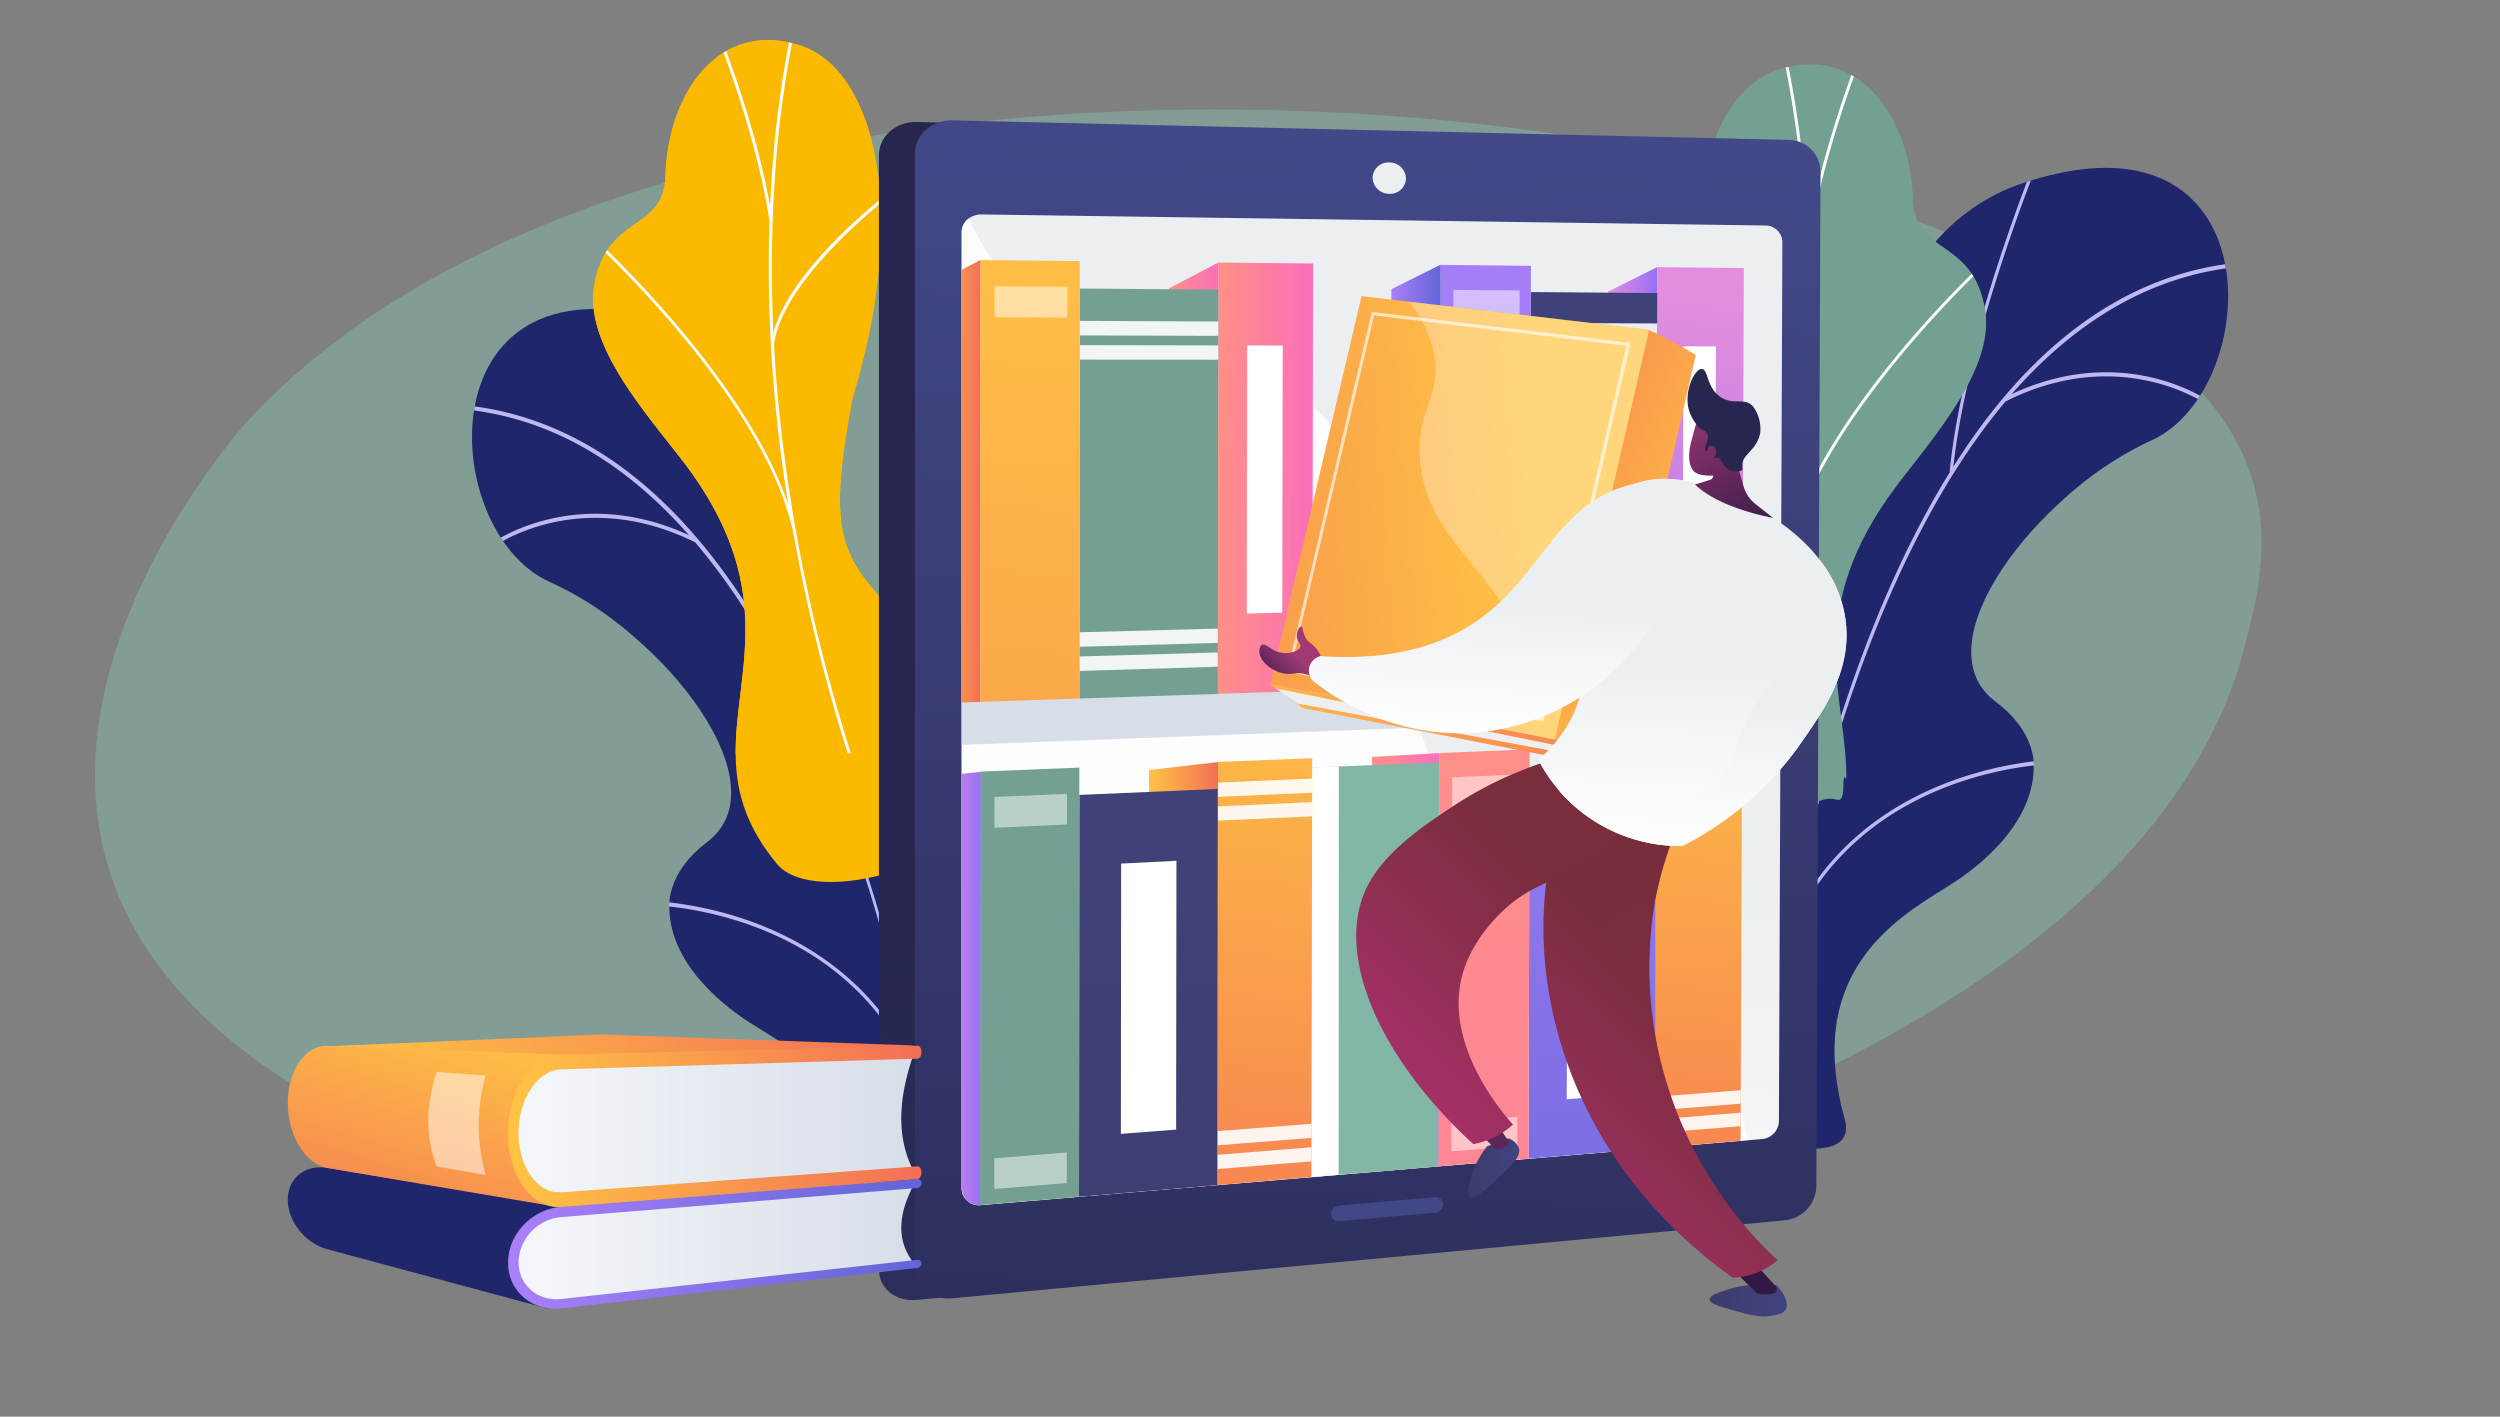 <svg xmlns="http://www.w3.org/2000/svg" xmlns:xlink="http://www.w3.org/1999/xlink" viewBox="0 0 600 340"><rect x="0" y="0" width="600" height="340" fill="#808080" stroke="none"/><defs><clipPath id="clip-path"><rect x="113.29" y="-3.6" width="169" height="257.04" style="fill:none"/></clipPath><clipPath id="clip-path-2"><path d="M206.52,302c10.38-37.95-16.44-49.86-27.23-57-16.28-10.77-27.59-29.25-9.53-42.95s-10-49.83-37.92-62.44c-27.31-12.33-30.1-81.68,30.46-61.94,36.16,11.78,40.2,58.71,46.5,82.2s33.27,18.93,30,50.34c-2.81,26.83-7,59.59,7.68,73.94S201.43,320.61,206.52,302Z" style="fill:none"/></clipPath><clipPath id="clip-path-3"><path d="M186.43,207.3c-25-30.24,9-52.05-20.23-93.52-7.78-11-26-29.43-23.65-44.85,2.7-17.56,16.77-13.27,17.14-26.49.58-20.67,13.21-37.69,32.22-31.58,18.76,6,26.05,41.26,12.75,84.42-6.19,32.21-2.73,37.75,7.88,49.54,7.44,8.25,32.09,25.68,27.4,43.87S195.64,218.45,186.43,207.3Z" style="fill:#fbba00"/></clipPath><clipPath id="clip-path-4"><path d="M442.73,268.52c-10.61-37.88,16.13-50,26.88-57.17,16.21-10.87,27.4-29.42,9.27-43s9.7-49.89,37.53-62.67C543.64,93.17,546,23.8,485.57,43.92c-36.09,12-39.84,59-46,82.49s-33.15,19.13-29.67,50.52c3,26.81,7.37,59.54-7.21,74S447.94,287.09,442.73,268.52Z" style="fill:none"/></clipPath><clipPath id="clip-path-5"><path d="M433.42,213.14c24.81-30.39-9.35-52,19.65-93.64,7.71-11.08,25.85-29.6,23.38-45C473.64,57,459.59,61.34,459.14,48.12c-.71-20.67-13.44-37.61-32.41-31.39-18.72,6.14-25.8,41.43-12.23,84.5,6.39,32.18,3,37.74-7.58,49.59-7.38,8.3-31.92,25.88-27.12,44S424.28,224.35,433.42,213.14Z" style="fill:none"/></clipPath><linearGradient id="linear-gradient" x1="315.84" y1="231.81" x2="296.8" y2="644.83" gradientUnits="userSpaceOnUse"><stop offset="0" stop-color="#26264f"/><stop offset="1" stop-color="#444b8c"/></linearGradient><linearGradient id="linear-gradient-2" x1="335.02" y1="2.82" x2="315.99" y2="415.84" gradientUnits="userSpaceOnUse"><stop offset="0" stop-color="#444b8c"/><stop offset="1" stop-color="#26264f"/></linearGradient><linearGradient id="linear-gradient-3" x1="335.11" y1="27.57" x2="318.96" y2="378.03" gradientUnits="userSpaceOnUse"><stop offset="0.49" stop-color="#ebeff2"/><stop offset="1" stop-color="#fff"/></linearGradient><linearGradient id="linear-gradient-4" x1="334.02" y1="262.39" x2="322.03" y2="567.41" xlink:href="#linear-gradient-2"/><linearGradient id="linear-gradient-5" x1="334.69" y1="11.39" x2="321.21" y2="354.6" xlink:href="#linear-gradient-3"/><clipPath id="clip-path-6"><path d="M423.77,54.06a4.05,4.05,0,0,1,4,4l-.83,211a4.41,4.41,0,0,1-4,4.28l-187.4,15.86a4.1,4.1,0,0,1-4.73-3.89l0-229.62a4.12,4.12,0,0,1,1.64-3.25,5,5,0,0,1,3.11-1" style="fill:none"/></clipPath><linearGradient id="linear-gradient-6" x1="292.26" y1="115.13" x2="315.14" y2="115.13" gradientUnits="userSpaceOnUse"><stop offset="0" stop-color="#ff9085"/><stop offset="1" stop-color="#fb6fbb"/></linearGradient><linearGradient id="linear-gradient-7" x1="280.61" y1="115.33" x2="292.39" y2="115.33" xlink:href="#linear-gradient-6"/><linearGradient id="linear-gradient-8" x1="254.33" y1="35.28" x2="216.8" y2="455.1" gradientUnits="userSpaceOnUse"><stop offset="0" stop-color="#ffc444"/><stop offset="1" stop-color="#f36f56"/></linearGradient><linearGradient id="linear-gradient-9" x1="223.49" y1="115.89" x2="235.28" y2="115.89" xlink:href="#linear-gradient-8"/><linearGradient id="linear-gradient-10" x1="412.68" y1="70.21" x2="397.14" y2="212.99" gradientUnits="userSpaceOnUse"><stop offset="0" stop-color="#e38ddd"/><stop offset="1" stop-color="#9571f6"/></linearGradient><linearGradient id="linear-gradient-11" x1="385.93" y1="114.22" x2="397.72" y2="114.22" xlink:href="#linear-gradient-10"/><linearGradient id="linear-gradient-12" x1="386.45" y1="7.19" x2="377.6" y2="248.43" gradientUnits="userSpaceOnUse"><stop offset="0" stop-color="#40447e"/><stop offset="1" stop-color="#3c3b6b"/></linearGradient><linearGradient id="linear-gradient-13" x1="363.26" y1="37.73" x2="327.47" y2="438.08" gradientUnits="userSpaceOnUse"><stop offset="0" stop-color="#aa80f9"/><stop offset="1" stop-color="#6165d7"/></linearGradient><linearGradient id="linear-gradient-14" x1="333.93" y1="114.49" x2="345.72" y2="114.49" xlink:href="#linear-gradient-13"/><linearGradient id="linear-gradient-15" x1="415.04" y1="149.01" x2="398.19" y2="325.28" xlink:href="#linear-gradient-8"/><linearGradient id="linear-gradient-16" x1="381.23" y1="231.82" x2="397.36" y2="231.82" xlink:href="#linear-gradient-8"/><linearGradient id="linear-gradient-17" x1="386.14" y1="120.93" x2="377.18" y2="365.02" xlink:href="#linear-gradient-13"/><linearGradient id="linear-gradient-18" x1="363" y1="153.62" x2="326.99" y2="556.5" xlink:href="#linear-gradient-6"/><linearGradient id="linear-gradient-19" x1="329.29" y1="233.91" x2="345.42" y2="233.91" xlink:href="#linear-gradient-6"/><linearGradient id="linear-gradient-20" x1="311.33" y1="151.78" x2="293.67" y2="336.46" xlink:href="#linear-gradient-8"/><linearGradient id="linear-gradient-21" x1="275.76" y1="236.07" x2="292.35" y2="236.07" xlink:href="#linear-gradient-8"/><linearGradient id="linear-gradient-22" x1="279.83" y1="122.36" x2="270.44" y2="378.27" xlink:href="#linear-gradient-12"/><linearGradient id="linear-gradient-23" x1="226.24" y1="238.43" x2="235.34" y2="238.43" xlink:href="#linear-gradient-10"/><linearGradient id="linear-gradient-24" x1="-3847.17" y1="5638.38" x2="-3774.11" y2="5650.41" gradientTransform="translate(-4628.66 4743.59) rotate(-166.72)" xlink:href="#linear-gradient-8"/><linearGradient id="linear-gradient-25" x1="-3800.95" y1="5644.42" x2="-3664.87" y2="5601.38" gradientTransform="translate(-4628.66 4743.59) rotate(-166.72)" xlink:href="#linear-gradient-8"/><linearGradient id="linear-gradient-26" x1="-3760.39" y1="5558.11" x2="-3825.65" y2="5627.84" gradientTransform="translate(-4628.66 4743.59) rotate(-166.72)" xlink:href="#linear-gradient-8"/><linearGradient id="linear-gradient-27" x1="-3973.47" y1="312.18" x2="-3954.93" y2="312.18" gradientTransform="matrix(-1, 0, 0, 1, -3544.63, 0)" xlink:href="#linear-gradient-12"/><linearGradient id="linear-gradient-28" x1="-3909.27" y1="280.3" x2="-3897.01" y2="280.3" gradientTransform="matrix(-1, 0, 0, 1, -3544.63, 0)" xlink:href="#linear-gradient-12"/><linearGradient id="linear-gradient-29" x1="-3964.42" y1="311.28" x2="-3957.69" y2="325.21" gradientTransform="matrix(-1, 0, 0, 1, -3544.63, 0)" gradientUnits="userSpaceOnUse"><stop offset="0" stop-color="#311944"/><stop offset="1" stop-color="#a03976"/></linearGradient><linearGradient id="linear-gradient-30" x1="-3899.66" y1="256.12" x2="-3909.95" y2="301.94" xlink:href="#linear-gradient-29"/><linearGradient id="linear-gradient-31" x1="-3902.31" y1="291.18" x2="-3949.83" y2="243.65" gradientTransform="matrix(-1, 0, 0, 1, -3544.63, 0)" gradientUnits="userSpaceOnUse"><stop offset="0" stop-color="#ab316d"/><stop offset="1" stop-color="#792d3d"/></linearGradient><linearGradient id="linear-gradient-33" x1="-3870.83" y1="259.7" x2="-3918.36" y2="212.18" xlink:href="#linear-gradient-31"/><linearGradient id="linear-gradient-34" x1="408.55" y1="115.27" x2="404.5" y2="203.18" xlink:href="#linear-gradient-3"/><linearGradient id="linear-gradient-35" x1="-3847.37" y1="165.25" x2="-3855.52" y2="157.11" xlink:href="#linear-gradient-29"/><linearGradient id="linear-gradient-36" x1="361.44" y1="113.43" x2="358.54" y2="176.42" xlink:href="#linear-gradient-3"/><linearGradient id="linear-gradient-37" x1="410.36" y1="133.65" x2="407.15" y2="203.3" xlink:href="#linear-gradient-3"/><linearGradient id="linear-gradient-38" x1="-3967.56" y1="131.41" x2="-3946.43" y2="96.56" xlink:href="#linear-gradient-29"/><linearGradient id="linear-gradient-39" x1="-3969.05" y1="130.5" x2="-3947.93" y2="95.65" xlink:href="#linear-gradient-29"/><linearGradient id="linear-gradient-40" x1="-3968.67" y1="130.73" x2="-3947.55" y2="95.88" xlink:href="#linear-gradient-29"/><linearGradient id="linear-gradient-41" x1="78.82" y1="257.7" x2="219.39" y2="257.7" xlink:href="#linear-gradient-8"/><linearGradient id="linear-gradient-42" x1="124.24" y1="298.48" x2="219.48" y2="298.48" gradientUnits="userSpaceOnUse"><stop offset="0" stop-color="#f4f7fa"/><stop offset="1" stop-color="#d8dee8"/></linearGradient><linearGradient id="linear-gradient-43" x1="121.94" y1="298.53" x2="221.16" y2="298.53" xlink:href="#linear-gradient-13"/><linearGradient id="linear-gradient-44" x1="111.02" y1="243.15" x2="90.93" y2="310.82" xlink:href="#linear-gradient-8"/><linearGradient id="linear-gradient-45" x1="124.24" y1="270.01" x2="219.48" y2="270.01" xlink:href="#linear-gradient-42"/><linearGradient id="linear-gradient-46" x1="121.94" y1="270.31" x2="221.16" y2="270.31" xlink:href="#linear-gradient-8"/></defs><g style="isolation:isolate"><g id="Calque_1" data-name="Calque 1"><path d="M59,101.56c109-119.8,440.4-81.1,479.6,8.2,7.5,17.2,3.2,33.7,0,45.9-21.7,82.9-146.1,120.2-163.8,125.5-125.2,37.5-308.7,16.9-345.4-64C4.81,162.76,56.81,104,59,101.56Z" style="fill:#82b7a8;isolation:isolate;opacity:0.53"/><g style="clip-path:url(#clip-path)"><g style="clip-path:url(#clip-path-2)"><path d="M131.84,139.62c27.9,12.61,51.14,44.2,35.46,62.07-13.85,15.8-4.29,32.55,12,43.32,8.1,5.36,25.22,13.41,28.88,33.14,1.19-.42-5.5,33.72-4.19,33.82,5.83.43,16-6.37,17.59.85L252,293.1a46.4,46.4,0,0,0-12.53-19.9c-14.67-14.35-3.52-36.15-.71-63,3.29-31.41-23.68-26.84-30-50.34s-10.34-70.42-46.5-82.2C101.74,57.94,104.53,127.29,131.84,139.62Z" style="fill:#1f266b"/><path d="M165.34,128.43c-27.59-12.66-47.62,2.11-47.83,2.26l.41.86c.21-.16,20.79-15.31,48.92-1.39,20.77,24.46,34.69,59,43.78,90.16,3.55,12.17,6.54,24.37,9,36.09-18.44-40.33-64.95-40.34-65.4-40.23l.18,1c.46-.06,48.88-.3,66,43.08,2.26,10.93,4.11,21.39,5.61,31l.75.05c-1.51-9.66-3.37-20.24-5.67-31.3h0c-1.28-6.2-2.7-12.54-4.26-19-1.23-29.87,18.24-55.49,18.43-55.75l-.54-.72c-.19.25-18.51,24.35-18.69,53.24-1.47-5.87-3.06-11.78-4.78-17.69-8.59-29.43-19-54-31.07-73.1h.07C176.93,114.17,158.78,71,158.6,70.56L158,71c.18.43,17.78,42.28,21.49,74.69q-3.33-5.17-6.81-9.82c-19.19-25.55-42.06-38.68-68-39l0,1C129.45,98.13,149.37,110.3,165.34,128.43Zm80.15,149.68a161.5,161.5,0,0,0-8.26,13.9l.9.07c3.05-5.8,6.23-10.68,7.94-13.3a19.22,19.22,0,0,0,1.24-2l-.66-.51C246.58,276.44,246.08,277.21,245.49,278.11Z" style="fill:#beb8f2;mix-blend-mode:soft-light"/></g><path d="M176.57,181.16c1.48-2.13-.31,5.69,2.24,5,5.25-1.47,4,4.07,17.54-3.27l40.5-11.3c-6.38-11.38-19.28-21.17-24.31-26.75-10.61-11.79-14.07-17.33-7.88-49.54,13.3-43.16,6-78.4-12.75-84.42-19-6.11-31.64,10.91-32.22,31.58-.37,13.22-14.44,8.93-17.14,26.49-2.37,15.42,15.87,33.82,23.65,44.85C186.53,142.59,176.32,161.91,176.57,181.16Z" style="fill:#fbba00"/><path d="M186.43,207.3c-25-30.24,9-52.05-20.23-93.52-7.78-11-26-29.43-23.65-44.85,2.7-17.56,16.77-13.27,17.14-26.49.58-20.67,13.21-37.69,32.22-31.58,18.76,6,26.05,41.26,12.75,84.42-6.19,32.21-2.73,37.75,7.88,49.54,7.44,8.25,32.09,25.68,27.4,43.87S195.64,218.45,186.43,207.3Z" style="fill:#fbba00"/><g style="clip-path:url(#clip-path-3)"><path d="M190.45,128.14a423.82,423.82,0,0,0,10.49,44.42c.81,2.77,1.67,5.54,2.54,8.32l.69-.19q-1.32-4.17-2.54-8.33A406.77,406.77,0,0,1,187,98.75q-.81-8.1-1.25-16.12c2.28-16.39,28.49-36.17,28.76-36.37l-.43-.62c-1,.77-24.05,18.15-28.47,34.17A325.49,325.49,0,0,1,186,42.25,263.36,263.36,0,0,1,190.94,6c.41-1.95.94-3.93,1.45-5.85.69-2.58,1.4-5.25,1.85-7.92l-.7-.15c-.45,2.63-1.16,5.28-1.84,7.85-.52,1.92-1,3.91-1.46,5.89a264.8,264.8,0,0,0-5,36.33q-.22,3.39-.39,6.81a.07.07,0,0,1-.13,0c-3-16.69-9-32.89-11.09-38.49-.39-1.06-.7-1.89-.73-2l-.7.13c0,.19.23.7.76,2.16,2.23,6,9,24.37,11.72,42.32h0c-.33,9.65-.21,19.51.33,29.5v0h0q.43,8.05,1.25,16.22,1.11,11.09,2.93,22.35C179,90.72,143.92,58.38,143.54,58l-.46.56c.41.37,40.79,37.57,47.35,69.55Zm39.38,30.26a154.73,154.73,0,0,0-8.08,17.38l.87-.24a150.69,150.69,0,0,1,7.83-16.73Z" style="fill:#fcfdfe;mix-blend-mode:soft-light"/></g></g><g style="clip-path:url(#clip-path-4)"><path d="M516.41,105.67c-27.83,12.78-50.87,44.51-35.08,62.29,13.95,15.71,4.49,32.52-11.72,43.39-8.07,5.41-25.14,13.57-28.67,33.32-1.2-.41,5.7,33.69,4.39,33.79-5.83.47-16-6.27-17.59,1l-30.56-19.53a46.29,46.29,0,0,1,12.4-20c14.58-14.45,3.3-36.18.32-63-3.48-31.39,23.51-27,29.67-50.52s9.91-70.48,46-82.49C546,23.8,543.64,93.17,516.41,105.67Z" style="fill:#1f266b"/><path d="M543.29,63.68l0-1c-25.92.51-48.71,13.79-67.74,39.45q-3.45,4.66-6.74,9.87c3.51-32.43,20.85-74.4,21-74.82l-.64-.42c-.19.43-18.07,43.72-21.26,76.51h.08c-11.94,19.23-22.22,43.8-30.62,73.29-1.69,5.92-3.24,11.84-4.67,17.72-.37-28.89-18.83-52.88-19-53.13l-.54.73c.2.26,19.82,25.75,18.78,55.63-1.53,6.43-2.91,12.79-4.15,19h0c-2.23,11.07-4,21.66-5.48,31.34l.76-.06c1.44-9.58,3.22-20,5.41-31,16.88-43.49,65.3-43.55,65.77-43.49l.17-1c-.45-.11-47,.18-65.15,40.63,2.43-11.73,5.34-23.95,8.82-36.15,8.89-31.2,22.6-65.84,43.22-90.42,28-14.1,48.72.93,48.92,1.08l.41-.86c-.21-.15-20.33-14.79-47.84-2C498.7,76.46,518.54,64.17,543.29,63.68ZM402.44,243l-.66.51a22.13,22.13,0,0,0,1.25,2c1.73,2.62,5,7.47,8,13.25l.9-.07a158.85,158.85,0,0,0-8.35-13.85C403,244,402.51,243.2,402.44,243Z" style="fill:#beb8f2;mix-blend-mode:soft-light"/></g><path d="M443.12,186.94c-1.49-2.12.35,5.69-2.21,5-5.26-1.43-3.94,4.1-17.55-3.16l-40.57-11.05c6.3-11.42,19.14-21.28,24.13-26.9,10.54-11.85,14-17.41,7.58-49.59-13.57-43.07-6.49-78.36,12.23-84.5,19-6.22,31.7,10.72,32.41,31.39.45,13.22,14.5,8.84,17.31,26.38,2.47,15.4-15.67,33.92-23.38,45C432.92,148.43,443.25,167.69,443.12,186.94Z" style="fill:#73a092"/><g style="clip-path:url(#clip-path-5)"><path d="M428.93,134c6.36-32,46.52-69.46,46.92-69.83l-.46-.56C475,64,440.12,96.51,430.06,127q1.74-11.26,2.79-22.37.76-8.16,1.16-16.22h0v0c.48-10,.54-19.85.15-29.49h0c2.61-18,9.27-36.36,11.45-42.4.53-1.46.72-2,.75-2.16l-.7-.13c0,.15-.33,1-.71,2-2,5.62-7.92,21.85-10.85,38.56a.07.07,0,0,1-.14,0q-.18-3.42-.43-6.8a263.57,263.57,0,0,0-5.17-36.31c-.43-2-1-3.95-1.5-5.88C426.17,3.26,425.45.62,425-2l-.71.16c.47,2.66,1.2,5.33,1.9,7.91.53,1.91,1.07,3.89,1.49,5.84a263.34,263.34,0,0,1,5.16,36.19,326.93,326.93,0,0,1,.59,37.56c-4.52-16-27.65-33.23-28.69-34l-.42.63c.27.2,26.6,19.82,29,36.19q-.39,8-1.15,16.13A407.41,407.41,0,0,1,418,178.3c-.79,2.77-1.63,5.55-2.49,8.34l.69.19c.86-2.79,1.69-5.56,2.49-8.34A426,426,0,0,0,428.92,134Zm-39.82,30.91A152.13,152.13,0,0,1,397,181.6l.88.24a153,153,0,0,0-8.19-17.33Z" style="fill:#fcfdfe;mix-blend-mode:soft-light"/></g><path d="M428.27,41.63A7.7,7.7,0,0,0,420.74,34L220,29.28c-5-.12-9.06,3.47-9.06,8V304.68c0,4.5,4,7.76,9,7.3l199.8-18.71a8.43,8.43,0,0,0,7.56-8.12Z" style="fill:url(#linear-gradient)"/><path d="M436.92,41.24a7.71,7.71,0,0,0-7.53-7.66L228.61,28.89c-5-.12-9.05,3.47-9.05,8V304.29c0,4.5,4,7.76,9,7.3l199.81-18.72a8.4,8.4,0,0,0,7.55-8.11Z" style="fill:url(#linear-gradient-2)"/><path d="M427.77,58.09l-.83,211a4.41,4.41,0,0,1-4,4.28l-187.4,15.86a4.1,4.1,0,0,1-4.73-3.89l0-229.62a4.12,4.12,0,0,1,1.64-3.25,5,5,0,0,1,3.11-1l188.17,2.65A4.05,4.05,0,0,1,427.77,58.09Z" style="fill:url(#linear-gradient-3)"/><path d="M419.52,273.61,235.67,289.17c-2.61.22-4.87-1.51-4.87-3.88l0-229.62a4.13,4.13,0,0,1,1.72-3.24c.6,1.36,1.29,2.7,2,4,20.69,38.72,62,12.87,89.22,51,21.29,29.84,4.75,58.42,28.77,91.52,19,26.13,36,16.91,53.24,42.06C412.43,250.73,416.75,262.06,419.52,273.61Z" style="fill:#fff;mix-blend-mode:soft-light;opacity:0.9"/><path d="M346.34,289.07a2.14,2.14,0,0,1-2,2l-22.89,2a1.74,1.74,0,0,1-2-1.69h0a2.16,2.16,0,0,1,2-2.05l22.89-2a1.71,1.71,0,0,1,1.95,1.68Z" style="fill:url(#linear-gradient-4)"/><path d="M337.42,42.83a3.79,3.79,0,0,1-4,3.69,4,4,0,0,1-4-3.84,3.8,3.8,0,0,1,4-3.69A3.94,3.94,0,0,1,337.42,42.83Z" style="mix-blend-mode:soft-light;fill:url(#linear-gradient-5)"/><g style="clip-path:url(#clip-path-6)"><g style="mix-blend-mode:soft-light;opacity:0.5"><polygon points="345.39 194.49 314.9 195.91 314.91 192.51 345.4 191.14 345.39 194.49" style="fill:#fff"/><polygon points="345.2 276.22 314.75 278.72 314.76 275.34 345.2 272.88 345.2 276.22" style="fill:#fff"/></g><polygon points="314.96 166.48 292.26 167.25 292.4 63.01 315.14 63.24 314.96 166.48" style="fill:url(#linear-gradient-6)"/><polygon points="307.74 147.03 299.23 147.25 299.32 82.91 307.85 82.93 307.74 147.03" style="fill:#fff;mix-blend-mode:soft-light"/><polygon points="292.39 63.01 280.61 69.17 280.61 167.65 292.26 167.25 292.39 63.01" style="fill:url(#linear-gradient-7)"/><polygon points="292.26 167.25 259.05 168.38 259.13 69.25 292.39 69.51 292.26 167.25" style="fill:#73a092"/><g style="mix-blend-mode:soft-light;opacity:0.9"><polygon points="292.38 80.6 259.12 80.5 259.12 77.01 292.38 77.16 292.38 80.6" style="fill:#fff"/><polygon points="292.37 86.33 259.12 86.31 259.12 82.83 292.38 82.89 292.37 86.33" style="fill:#fff"/></g><g style="mix-blend-mode:soft-light;opacity:0.9"><polygon points="292.28 154.29 259.06 155.23 259.06 151.75 292.28 150.86 292.28 154.29" style="fill:#fff"/><polygon points="292.27 160.01 259.06 161.03 259.06 157.55 292.27 156.58 292.27 160.01" style="fill:#fff"/></g><polygon points="259.05 168.38 235.25 169.18 235.28 62.41 259.13 62.66 259.05 168.38" style="fill:url(#linear-gradient-8)"/><polygon points="256.17 76.22 238.71 76.14 238.71 68.7 256.17 68.84 256.17 76.22" style="fill:#fff;mix-blend-mode:soft-light;opacity:0.5"/><polygon points="235.28 62.41 223.49 68.57 223.49 169.38 235.25 169.18 235.28 62.41" style="fill:url(#linear-gradient-9)"/><polygon points="418.15 162.99 397.43 163.69 397.77 64.11 418.52 64.33 418.15 162.99" style="fill:url(#linear-gradient-10)"/><polygon points="411.6 144.4 403.83 144.59 404.04 83.12 411.82 83.14 411.6 144.4" style="fill:#fff;mix-blend-mode:soft-light"/><polygon points="397.72 64.11 385.93 69.99 385.93 164.33 397.69 163.69 397.72 64.11" style="fill:url(#linear-gradient-11)"/><polygon points="397.43 163.69 367.15 164.72 367.41 70.09 397.75 70.33 397.43 163.69" style="fill:url(#linear-gradient-12)"/><g style="mix-blend-mode:soft-light;opacity:0.9"><polygon points="397.71 80.92 367.38 80.83 367.39 77.5 397.72 77.63 397.71 80.92" style="fill:#fff"/><polygon points="397.69 86.4 367.37 86.38 367.38 83.05 397.7 83.11 397.69 86.4" style="fill:#fff"/></g><g style="mix-blend-mode:soft-light;opacity:0.9"><polygon points="397.47 151.31 367.18 152.17 367.19 148.85 397.48 148.03 397.47 151.31" style="fill:#fff"/><polygon points="397.45 156.78 367.17 157.71 367.18 154.38 397.46 153.5 397.45 156.78" style="fill:#fff"/></g><polygon points="367.15 164.72 345.46 165.45 345.7 63.57 367.43 63.8 367.15 164.72" style="fill:url(#linear-gradient-13)"/><polygon points="364.7 76.74 348.8 76.67 348.82 69.57 364.72 69.7 364.7 76.74" style="fill:#fff;mix-blend-mode:soft-light;opacity:0.5"/><polygon points="345.72 63.53 333.93 69.4 333.93 165.45 345.69 165.26 345.72 63.53" style="fill:url(#linear-gradient-14)"/><polygon points="427.33 171.34 230.83 178.76 230.83 168.59 427.37 162 427.33 171.34" style="fill:#d8dee8"/><polygon points="417.73 276.02 397.05 277.77 397.38 178.62 418.1 177.78 417.73 276.02" style="fill:url(#linear-gradient-15)"/><g style="mix-blend-mode:soft-light;opacity:0.9"><polygon points="418.07 185.71 397.35 186.62 397.37 183.35 418.08 182.46 418.07 185.71" style="fill:#fff"/><polygon points="418.05 191.11 397.33 192.08 397.35 188.8 418.06 187.87 418.05 191.11" style="fill:#fff"/></g><g style="mix-blend-mode:soft-light;opacity:0.9"><polygon points="417.77 264.88 397.08 266.53 397.1 263.26 417.78 261.65 417.77 264.88" style="fill:#fff"/><polygon points="417.75 270.27 397.07 271.97 397.08 268.7 417.76 267.04 417.75 270.27" style="fill:#fff"/></g><polygon points="397.36 178.64 381.23 179.57 381.92 285 397.23 284.86 397.36 178.64" style="fill:url(#linear-gradient-16)"/><polygon points="397.05 277.77 366.83 280.33 367.09 186.11 397.36 184.8 397.05 277.77" style="fill:url(#linear-gradient-17)"/><polygon points="388.12 262.87 376.02 263.81 376.21 201.87 388.31 201.26 388.12 262.87" style="fill:#fff;mix-blend-mode:soft-light"/><polygon points="366.83 280.33 345.18 282.16 345.43 180.72 367.11 179.84 366.83 280.33" style="fill:url(#linear-gradient-18)"/><polygon points="364.38 192.87 348.52 193.6 348.53 186.54 364.4 185.86 364.38 192.87" style="fill:#fff;mix-blend-mode:soft-light;opacity:0.5"/><polygon points="364.16 275.04 348.31 276.34 348.33 269.3 364.18 268.04 364.16 275.04" style="fill:#fff;mix-blend-mode:soft-light;opacity:0.5"/><polygon points="345.42 180.73 329.29 181.66 329.98 287.09 345.29 286.94 345.42 180.73" style="fill:url(#linear-gradient-19)"/><polygon points="345.18 282.16 314.74 284.73 314.93 184.22 345.42 182.95 345.18 282.16" style="fill:#82b7a8"/><polygon points="321.27 284.18 314.6 284.73 314.63 184.19 321.31 183.95 321.27 284.18" style="fill:#fff;mix-blend-mode:soft-light"/><polygon points="314.74 284.73 292.09 286.65 292.24 182.87 314.93 181.95 314.74 284.73" style="fill:url(#linear-gradient-20)"/><g style="mix-blend-mode:soft-light;opacity:0.9"><polygon points="314.91 190.25 292.23 191.25 292.23 187.82 314.92 186.86 314.91 190.25" style="fill:#fff"/><polygon points="314.9 195.91 292.22 196.96 292.22 193.53 314.91 192.51 314.9 195.91" style="fill:#fff"/></g><g style="mix-blend-mode:soft-light;opacity:0.9"><polygon points="314.76 273.08 292.11 274.89 292.11 271.47 314.77 269.7 314.76 273.08" style="fill:#fff"/><polygon points="314.75 278.72 292.1 280.58 292.11 277.16 314.76 275.34 314.75 278.72" style="fill:#fff"/></g><polygon points="292.35 182.89 275.76 184.8 275.76 289.25 292.23 289.11 292.35 182.89" style="fill:url(#linear-gradient-21)"/><polygon points="292.09 286.65 258.96 289.45 259.04 190.78 292.23 189.35 292.09 286.65" style="fill:url(#linear-gradient-22)"/><polygon points="282.27 271.1 269.01 272.13 269.07 207.26 282.35 206.59 282.27 271.1" style="fill:#fff;mix-blend-mode:soft-light"/><polygon points="258.96 289.45 235.21 291.46 235.24 185.18 259.04 184.22 258.96 289.45" style="fill:#73a092"/><polygon points="256.08 197.87 238.66 198.67 238.67 191.27 256.09 190.52 256.08 197.87" style="fill:#fff;mix-blend-mode:soft-light;opacity:0.5"/><polygon points="256.02 283.92 238.63 285.35 238.63 277.98 256.03 276.6 256.02 283.92" style="fill:#fff;mix-blend-mode:soft-light;opacity:0.5"/><polygon points="235.34 185.25 226.24 186.18 226.24 291.61 235.21 291.46 235.34 185.25" style="fill:url(#linear-gradient-23)"/></g><path d="M372.65,177.38l12.26,4.2L407,85.19s-7.47-4.57-11.73-6.1Z" style="fill:url(#linear-gradient-24)"/><path d="M304.88,164.05l68.27,13.41,22.5-97.65a.61.61,0,0,0-.53-.75l-68.35-8Z" style="fill:url(#linear-gradient-25)"/><path d="M329.24,74.85l62.1,7.45L370.4,173.12l-61.47-11.89ZM390.35,83l-60.56-7.3-20,84.9,60,11.56Z" style="fill:#fff;opacity:0.64"/><g style="mix-blend-mode:soft-light;opacity:0.3"><path d="M344.3,85.73c1.45,9.68-4,12.11-3.57,23.31.8,22.77,24,30,24.17,50.31A29.7,29.7,0,0,1,360.39,175l12.76,2.5,22.5-97.65a.61.61,0,0,0-.53-.75l-57-6.68A27.37,27.37,0,0,1,344.3,85.73Z" style="fill:#fff"/></g><path d="M304.83,164.26a.11.11,0,0,1,.08-.19l67.74,13.31c2.73.55,12.12,4.16,12.12,4.16,1,.61-2,2.07-3.13,1.81l-69-13.43a.7.7,0,0,1-.29-.13l-.44-.34a.48.48,0,0,1-.16-.54l.32-.94-4.68-2.48-1.31-.29,0,0Z" style="fill:url(#linear-gradient-26)"/><polygon points="306.08 165.2 372.85 178.73 381.56 181.9 311.75 168.91 306.08 165.2" style="fill:#efefef"/><path d="M426.31,308.42c2.15,2.17,3,4.5,2.24,5.87-.54.94-1.73,1.19-3,1.44-2.07.4-4.22.29-8.65-1-4.14-1.17-6.57-1.85-6.57-2.85s2.13-1.65,4-2.28a23.37,23.37,0,0,1,6.54-1.22Z" style="fill:url(#linear-gradient-27)"/><path d="M362,273.2a4.14,4.14,0,0,1,2.54,2.38c.53,1.93-1.53,3.91-4.82,7-2.47,2.33-5.81,5.47-7,4.68-.71-.48-.29-2.23.1-3.85a21.61,21.61,0,0,1,4.09-8.3Z" style="fill:url(#linear-gradient-28)"/><path d="M421.59,303.64l4.63,5.13a1,1,0,0,1-.45,1.57,7.1,7.1,0,0,1-3.72.14,1.72,1.72,0,0,1-.75-.46l-4.62-4.51Z" style="fill:url(#linear-gradient-29)"/><path d="M359.45,270.1l2.49,3.6a1,1,0,0,1-.36,1.51,8.27,8.27,0,0,1-1.23.57,1.88,1.88,0,0,1-2.05-.51l-2.71-3Z" style="fill:url(#linear-gradient-30)"/><path d="M404.29,194.74a87.14,87.14,0,0,0-7,21.07,94.41,94.41,0,0,0,3.19,45.58,97.52,97.52,0,0,0,26.12,41.08,17.71,17.71,0,0,1-10.76,4.17C395.42,292,385.5,275.5,381,266.5c-15.19-30.36-11.38-60.17-4.74-72.78,2.18-4.14,4.64-6.38,7.43-7.38C392.65,183.14,403,193.45,404.29,194.74Z" style="fill:url(#linear-gradient-31)"/><path d="M376.26,193.72c2.18-4.14,4.64-6.38,7.43-7.38,9-3.2,19.33,7.11,20.6,8.4a87.32,87.32,0,0,0-6.89,20.7c-6.26,1.47-15,5-19.25,13.2-6.89,13.34,3,29.32,5.07,32.64,4.52,7.3,7.26,6.61,13.94,17.11,5,7.92,5.43,11.37,9.82,15.2,5.17,4.51,11.61,5.83,16.82,6.12,1,1,2,2,2.83,2.76a17.71,17.71,0,0,1-10.76,4.17C395.42,292,385.5,275.5,381,266.5,365.81,236.14,369.62,206.33,376.26,193.72Z" style="mix-blend-mode:multiply;opacity:0.3;fill:url(#linear-gradient-31)"/><path d="M392.72,193.63a35.51,35.51,0,0,1-6.17,8.87c-8,8.37-15.54,7.58-24,14.47-1.05.85-8.58,7.1-11.36,16.21-5.35,17.54,10.21,34.83,11.93,36.7A18.89,18.89,0,0,1,358.5,273a18.23,18.23,0,0,1-4.91,1.58c-22.3-20.38-33.2-45.08-25.78-61.13,4.05-8.75,13.63-15.12,20.71-19.82a92.27,92.27,0,0,1,29.82-12.88Z" style="fill:url(#linear-gradient-33)"/><path d="M379.42,147.11c-.34,9.86,1.95,15-1.26,23a31.52,31.52,0,0,1-9,12.23,38.37,38.37,0,0,0,34.55,20.72,77.37,77.37,0,0,0,28-24c6.18-8.77,13-18.39,11.16-30.65-2.28-15.58-16.71-23.9-20.8-26.26-2.7-1.55-21.3-12.28-32.68-4.4C380.2,124.08,379.67,139.73,379.42,147.11Z" style="fill:url(#linear-gradient-34)"/><path d="M317.24,158.3a6.86,6.86,0,0,0-2.09-3.41c-.76-.76-.91-.64-1.41-1.26-1.24-1.57-.94-3.2-1.42-3.25s-1.14,1.12-1.09,2.33,1,1.75.86,2.5c-.27,1-2.6,1.82-4.68,1.43-2.4-.46-3.57-2.39-4.51-1.9-.68.35-.64,1.63-.64,1.74.11,2.39,3.3,4.9,6.42,5.23,1.79.19,2.47-.47,4.59.08,1.42.35,1.91.84,2.62.55C317.05,161.86,317.52,159.82,317.24,158.3Z" style="fill:url(#linear-gradient-35)"/><path d="M316.89,157.46c19.21,1.33,30.68-3.67,37.6-8.45,15.69-10.85,18.77-28.1,37-32.74,3.32-.85,9.09-2.32,12.25.63,6.55,6.14-1.18,28.63-14.79,42.46a54.93,54.93,0,0,1-31.71,16.14c-22.91,3.09-39.34-9.84-42.17-12.14a3.63,3.63,0,0,1-.71-3.68A3.79,3.79,0,0,1,316.89,157.46Z" style="fill:url(#linear-gradient-36)"/><path d="M412,187.66c5.41-5.12,2.84-8.3,9.5-18.59,6.78-10.48,11.66-10.67,14.79-17.74,1.61-3.66,2.61-8.91.83-16.45a29.75,29.75,0,0,1,5.75,13.52c1.8,12.26-5,21.88-11.16,30.65a77.37,77.37,0,0,1-28,24,38.94,38.94,0,0,1-21.58-6.32,38,38,0,0,1-8-7,35.76,35.76,0,0,0,9.72,3.65C385.66,193.75,402,197.05,412,187.66Z" style="fill:url(#linear-gradient-37)"/><path d="M416.91,111.47l1.56,5.29a8.49,8.49,0,0,0,2.91,4.27l4.15,3.25s-12.67-2.13-18.72-8l3.7-1.16a1,1,0,0,0,.65-.9v-3.88Z" style="fill:url(#linear-gradient-38)"/><path d="M412.35,114.14c-.6-.13-5,.58-6.21-1.52-1.69-2.85,0-7.41.16-8.11.71-3,1-3.4,1.52-4l.77-.82.1-.07a11.08,11.08,0,0,1,3-1c1.39-.07,4.21,4.89,5.82,12.55l.39.83C418.22,112.71,412.39,114.42,412.35,114.14Z" style="fill:url(#linear-gradient-39)"/><path d="M405.3,98.25c.64,2.34,2.4,4.54,3.07,4.79a4.09,4.09,0,0,1,1.1.7,1.27,1.27,0,0,1,.2.24c.91,1.34-1,3.7-.35,4.24.46.39,1.88-.68,2.18-.31s-.82,1.5-.5,1.91,1-.23,1.64.17c.32.2.3.44.79,1.18a7.84,7.84,0,0,0,.87,1.12c1.18,1.15,3.6,1,3.9.38.08-.19-.06-.29-.07-.83a3.93,3.93,0,0,1,.17-1.15c.26-.91,1.26-1.78,2.19-2.92a7.82,7.82,0,0,0,2-4.06,3.94,3.94,0,0,0,0-.4,9,9,0,0,0-1.76-5.76c-2-2.26-4.6-.24-7.68-2.19-3.56-2.24-3-6.76-4.62-6.81C406.68,88.5,404.14,93.93,405.3,98.25Z" style="fill:#26264f"/><path d="M410,107.44c.36-.94,1.57-.46,1.84.55a1.92,1.92,0,0,1-1.43,2.4C409.41,110.44,409.53,108.71,410,107.44Z" style="fill:url(#linear-gradient-40)"/><polygon points="78.81 251.11 144.13 248.27 219.39 250.91 145.15 267.13 78.81 251.11" style="fill:url(#linear-gradient-41)"/><path d="M131.44,314.05,78.53,299.81c-5.32-1.43-9.46-6.71-9.46-11.83v-.06c0-5.12,4.14-8.55,9.46-7.61l56.75,9.28Z" style="fill:#1f266b"/><path d="M219.48,303.36,134,312.9c-5.35.6-9.75-3.13-9.75-8.35V301A10.62,10.62,0,0,1,134,290.8l85.49-6.8C215.7,291,214.83,297.63,219.48,303.36Z" style="fill:url(#linear-gradient-42)"/><path d="M220.23,304.3,134.71,314c-7,.79-12.77-4.1-12.77-10.92V303c0-6.82,5.78-12.82,12.77-13.37L220.23,283a.9.9,0,0,1,.93,1,1.1,1.1,0,0,1-.93,1.11l-85.52,7a11.2,11.2,0,0,0-10.26,10.77v.07c0,5.48,4.64,9.42,10.26,8.81l85.52-9.41a.87.87,0,0,1,.93.93A1.12,1.12,0,0,1,220.23,304.3Z" style="fill:url(#linear-gradient-43)"/><path d="M133.67,289.65l-55.14-9.34c-5.32-.94-9.46-7.93-9.46-15.62v-.08c0-7.69,4.14-13.79,9.46-13.59L137,253.19Z" style="fill:url(#linear-gradient-44)"/><path d="M219.48,281.48l-80.7,6.09c-8,.6-14.54-5.25-14.54-13.08v-5.31a14.88,14.88,0,0,1,14.54-14.56l80.7-2.2C215.69,263,214.84,272.85,219.48,281.48Z" style="fill:url(#linear-gradient-45)"/><path d="M220.23,283l-85.52,6.67c-7,.55-12.77-7.33-12.77-17.57V272c0-10.24,5.78-18.72,12.77-18.89l85.52-2.13c.51,0,.93.67.93,1.53s-.42,1.56-.93,1.57l-85.52,2.57c-5.62.16-10.26,7-10.26,15.22v.11c0,8.22,4.64,14.58,10.26,14.17l85.52-6.23c.51,0,.93.62.93,1.47S220.74,282.93,220.23,283Z" style="fill:url(#linear-gradient-46)"/><path d="M116.57,282l-11.79-2.06c-2.75-7.52-2.54-14.41,0-22.66l11.79.84A43.29,43.29,0,0,0,116.57,282Z" style="fill:#fff;mix-blend-mode:soft-light;opacity:0.5"/></g></g></svg>